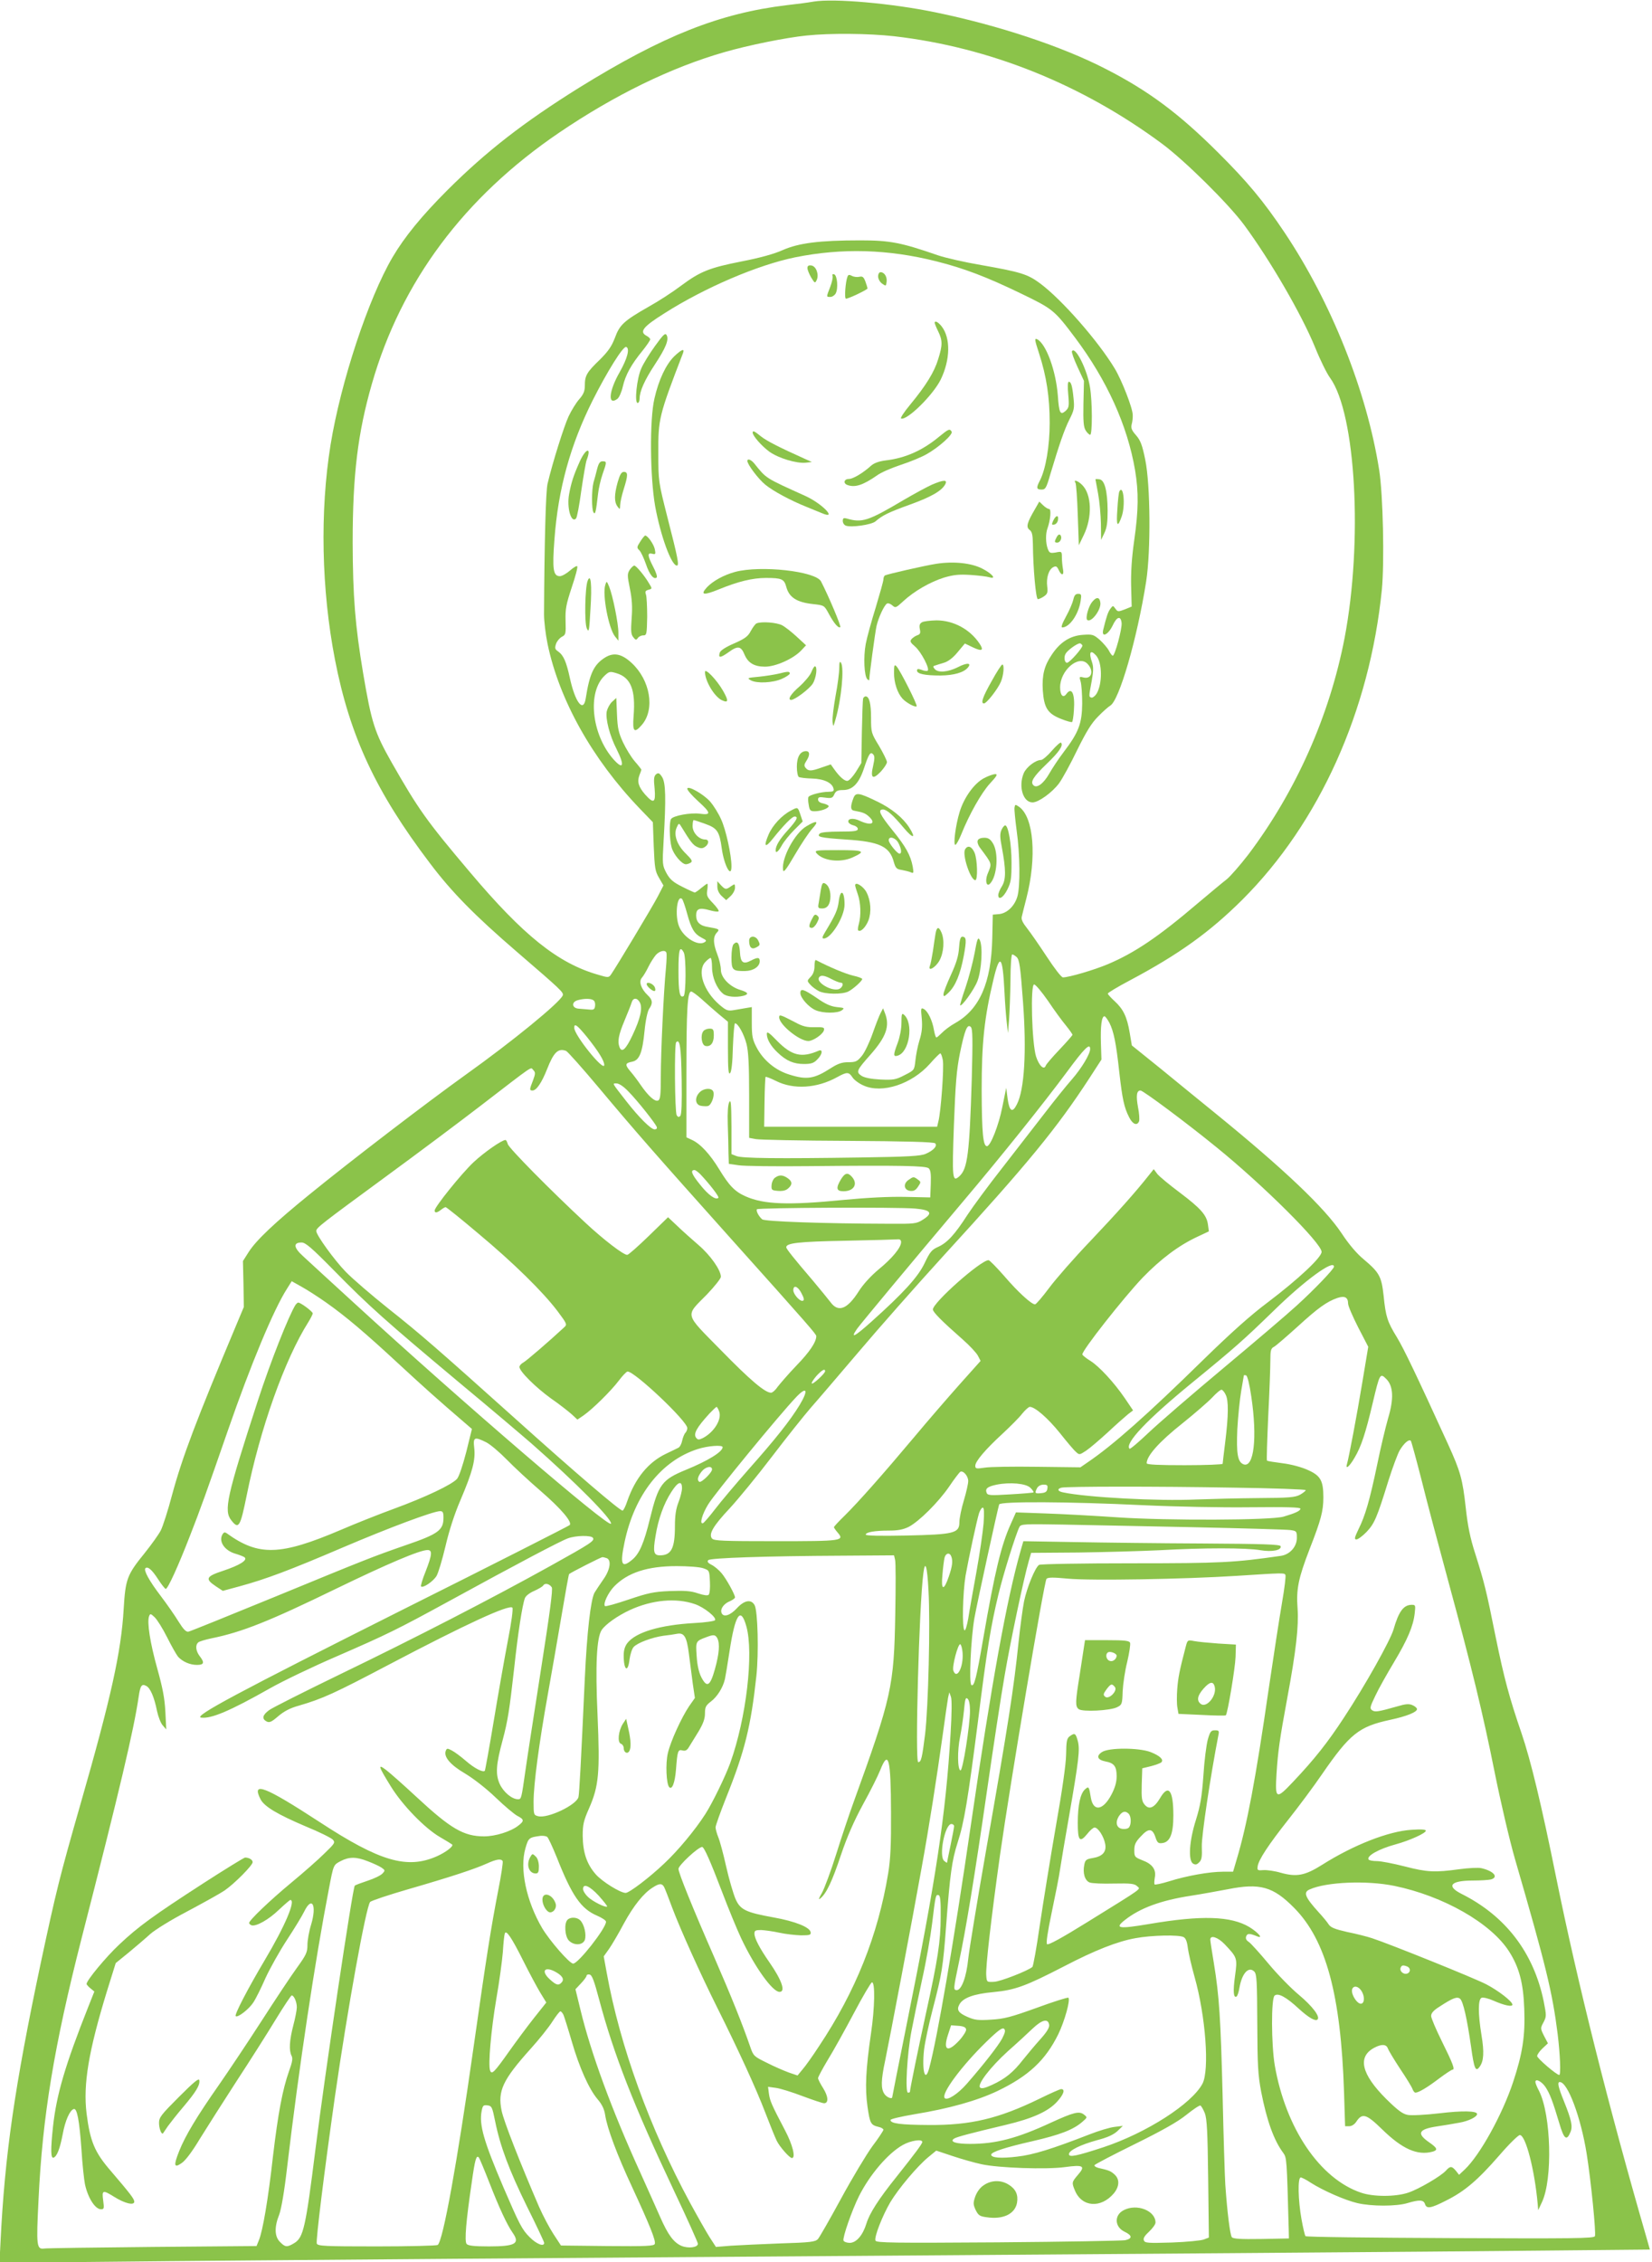 <?xml version="1.0" standalone="no"?>
<!DOCTYPE svg PUBLIC "-//W3C//DTD SVG 20010904//EN"
 "http://www.w3.org/TR/2001/REC-SVG-20010904/DTD/svg10.dtd">
<svg version="1.0" xmlns="http://www.w3.org/2000/svg"
 width="935pt" height="1280pt" viewBox="0 0 935 1280"
 preserveAspectRatio="xMidYMid meet">
<g transform="translate(0,1280) scale(0.1,-0.1)"
fill="#8bc34a" stroke="none">
<path d="M4605 12791 c-27 -5 -95 -14 -150 -20 -383 -46 -702 -173 -1177 -467
-314 -196 -524 -359 -744 -578 -149 -149 -244 -266 -312 -381 -137 -233 -293
-705 -351 -1061 -61 -378 -52 -821 25 -1217 84 -432 232 -749 538 -1152 123
-163 253 -295 491 -500 252 -217 266 -230 260 -247 -16 -40 -282 -258 -551
-450 -219 -157 -649 -486 -881 -675 -196 -159 -302 -259 -345 -326 l-33 -52 3
-130 2 -130 -44 -105 c-225 -536 -303 -741 -361 -954 -24 -92 -54 -184 -65
-205 -11 -22 -52 -79 -91 -128 -100 -123 -109 -147 -119 -316 -14 -243 -72
-504 -244 -1103 -119 -415 -138 -493 -225 -899 -148 -700 -204 -1086 -228
-1579 l-6 -119 614 6 c338 4 1228 11 1979 17 4055 29 5547 40 6116 46 l632 6
-19 67 c-216 746 -390 1440 -513 2046 -81 400 -142 655 -195 810 -68 198 -98
309 -146 544 -53 264 -64 307 -115 469 -29 89 -43 159 -54 260 -18 163 -30
206 -100 360 -180 394 -251 542 -290 606 -54 88 -63 116 -75 235 -12 109 -24
131 -113 206 -38 31 -84 85 -124 146 -97 146 -327 364 -714 679 -80 65 -219
178 -309 252 l-165 133 -12 71 c-15 90 -36 134 -85 179 -21 19 -39 39 -39 43
0 5 55 38 123 74 277 147 453 273 638 457 436 435 721 1068 790 1754 15 155 7
537 -15 677 -70 446 -271 949 -536 1345 -120 179 -210 287 -379 455 -219 218
-391 346 -629 468 -249 129 -612 249 -967 322 -247 51 -574 80 -690 61z m455
-196 c541 -62 1065 -273 1518 -609 129 -96 374 -338 463 -458 147 -199 325
-505 402 -693 29 -72 67 -149 85 -173 146 -202 186 -927 82 -1472 -85 -440
-275 -867 -544 -1224 -47 -61 -102 -124 -123 -141 -21 -16 -94 -77 -163 -135
-224 -191 -358 -281 -509 -345 -78 -33 -221 -75 -255 -75 -9 0 -48 51 -92 118
-42 64 -92 136 -111 160 -24 30 -34 50 -30 65 3 12 14 59 26 104 60 233 42
459 -41 518 -22 15 -23 14 -26 -4 -2 -10 4 -69 12 -130 19 -133 21 -318 4
-374 -16 -54 -59 -95 -104 -99 l-35 -3 -3 -135 c-6 -250 -71 -400 -209 -478
-29 -16 -63 -42 -76 -56 -14 -14 -28 -26 -31 -26 -4 0 -10 19 -14 42 -9 54
-34 106 -57 119 -17 9 -18 5 -12 -54 4 -46 1 -79 -13 -123 -10 -32 -20 -84
-23 -114 -6 -55 -6 -55 -61 -83 -50 -26 -63 -28 -136 -25 -55 3 -90 10 -108
21 -32 22 -29 30 50 119 90 102 111 162 83 235 l-11 28 -13 -25 c-8 -14 -28
-66 -46 -117 -18 -51 -45 -108 -61 -127 -26 -32 -35 -36 -77 -36 -36 0 -59 -8
-101 -35 -92 -59 -134 -66 -232 -35 -79 24 -148 81 -186 154 -23 44 -27 63
-27 139 l0 89 -30 -5 c-16 -3 -48 -8 -70 -12 -36 -6 -44 -3 -83 30 -90 78
-128 191 -80 242 12 13 25 23 30 23 4 0 8 -24 8 -53 0 -56 26 -119 62 -149 20
-18 73 -23 116 -12 32 9 27 19 -18 33 -60 18 -110 70 -110 114 0 20 -9 59 -20
87 -24 62 -25 98 -4 122 19 20 16 22 -48 33 -47 7 -68 28 -68 66 0 38 19 45
76 29 24 -7 48 -10 51 -6 4 3 -11 24 -32 46 -33 34 -37 43 -32 74 3 20 3 36 0
36 -3 0 -18 -11 -35 -25 -16 -14 -33 -25 -36 -25 -4 1 -36 15 -71 33 -52 26
-69 41 -89 77 -23 44 -24 48 -16 185 14 240 12 327 -9 359 -15 23 -21 25 -34
15 -12 -11 -14 -26 -8 -81 7 -81 -5 -88 -54 -33 -37 43 -46 72 -32 109 6 15
11 29 11 31 0 2 -16 23 -37 47 -20 23 -50 72 -67 108 -25 54 -31 80 -34 158
l-4 93 -24 -22 c-13 -12 -26 -37 -30 -54 -8 -42 17 -139 56 -214 47 -94 38
-120 -19 -56 -124 142 -148 382 -47 474 24 22 29 23 65 12 81 -24 109 -94 97
-242 -7 -90 3 -101 48 -49 74 88 46 252 -59 349 -56 52 -101 61 -150 31 -64
-40 -88 -91 -110 -232 -13 -83 -60 -22 -90 117 -20 92 -36 128 -66 149 -18 12
-20 19 -12 43 5 15 20 33 33 40 22 11 23 17 21 90 -2 67 3 93 35 190 21 62 35
115 31 119 -3 4 -22 -7 -42 -25 -20 -17 -45 -31 -56 -31 -38 0 -44 38 -31 208
21 286 90 534 216 786 82 163 173 309 190 303 22 -8 7 -65 -37 -143 -61 -106
-69 -192 -13 -151 10 7 24 39 31 70 15 66 48 125 111 202 24 30 44 59 44 65 0
5 -9 14 -21 20 -42 23 -20 51 101 127 231 147 530 274 740 317 268 54 528 46
801 -23 155 -39 284 -88 478 -182 180 -87 188 -93 306 -250 180 -240 296 -496
339 -748 21 -126 20 -227 -5 -401 -14 -99 -19 -181 -17 -259 l3 -113 -39 -16
c-37 -14 -40 -14 -53 4 -14 19 -14 19 -29 -1 -13 -18 -21 -41 -40 -118 -11
-47 27 -30 53 23 24 52 46 58 51 16 4 -32 -38 -186 -50 -186 -4 0 -14 13 -22
29 -8 15 -32 43 -52 61 -35 30 -41 32 -96 28 -71 -5 -128 -41 -175 -112 -43
-63 -56 -116 -51 -202 7 -99 27 -131 102 -161 32 -13 61 -21 64 -18 3 3 8 32
10 65 7 95 -12 136 -43 93 -18 -25 -35 -7 -35 38 0 95 103 185 154 134 39 -39
25 -90 -22 -78 -24 6 -24 4 -16 -23 5 -16 9 -72 9 -124 -1 -113 -20 -164 -104
-274 -29 -38 -66 -94 -83 -124 -32 -56 -70 -84 -89 -65 -19 19 -1 48 75 121
71 68 96 105 81 120 -3 4 -27 -17 -52 -46 -24 -28 -52 -52 -61 -52 -31 0 -83
-40 -98 -75 -31 -75 -4 -165 50 -165 34 0 111 56 150 108 19 26 65 110 102
187 52 105 81 153 119 191 27 28 58 55 68 61 51 27 153 379 204 703 27 174 24
547 -5 688 -17 84 -27 110 -52 139 -25 28 -30 41 -25 62 4 14 7 38 6 53 0 38
-62 197 -102 263 -94 156 -300 391 -423 482 -70 52 -110 64 -331 103 -94 16
-204 41 -245 55 -211 73 -273 85 -441 85 -232 0 -348 -15 -439 -55 -49 -22
-129 -44 -232 -64 -182 -36 -234 -56 -344 -138 -45 -34 -126 -87 -182 -118
-142 -81 -165 -103 -192 -177 -19 -49 -38 -76 -85 -123 -74 -71 -85 -90 -85
-146 0 -32 -7 -49 -31 -77 -18 -20 -45 -64 -61 -98 -26 -56 -91 -262 -119
-381 -10 -40 -18 -333 -20 -739 0 -39 9 -114 20 -167 66 -317 252 -650 520
-930 l76 -79 5 -137 c5 -121 8 -141 30 -178 l25 -43 -32 -62 c-30 -58 -235
-399 -265 -442 -13 -18 -16 -18 -73 -1 -227 65 -423 222 -725 580 -248 293
-292 356 -444 622 -96 170 -113 222 -161 505 -45 269 -58 432 -59 738 0 384
29 621 109 899 166 578 522 1055 1059 1420 314 213 633 369 936 456 135 39
347 82 465 94 133 14 352 12 495 -4z m1066 -3446 c6 -10 -72 -99 -87 -99 -14
0 -19 32 -8 51 10 19 65 59 81 59 4 0 10 -5 14 -11z m77 -57 c37 -40 37 -165
2 -219 -9 -13 -22 -22 -28 -20 -15 5 -15 4 2 95 10 54 10 80 2 104 -20 57 -10
75 22 40z m-2314 -1461 c24 -88 41 -115 83 -137 28 -14 29 -17 14 -26 -38 -21
-117 28 -142 89 -26 61 -12 185 17 156 4 -5 17 -41 28 -82z m-19 -220 c14 -27
13 -238 -1 -247 -22 -13 -29 22 -29 144 0 119 7 145 30 103z m-98 -2 c2 -6 1
-46 -3 -88 -13 -132 -29 -477 -29 -612 0 -108 -3 -131 -16 -136 -18 -7 -55 26
-97 87 -17 25 -43 60 -59 78 -32 38 -31 47 10 55 41 8 58 51 70 174 6 62 17
111 26 125 22 31 20 51 -8 77 -38 36 -52 78 -33 99 8 9 25 37 37 62 12 25 32
55 43 68 22 23 53 29 59 11z m1982 -24 c16 -16 21 -52 36 -254 21 -281 8 -498
-35 -580 -25 -50 -42 -39 -52 32 l-8 62 -22 -108 c-20 -103 -67 -222 -87 -222
-22 0 -29 75 -30 315 0 272 15 412 67 629 36 151 52 134 62 -69 3 -63 9 -142
13 -175 l7 -60 6 75 c3 41 7 141 8 223 0 83 5 147 10 147 5 0 16 -7 25 -15z
m177 -247 c34 -51 80 -114 101 -139 21 -26 38 -50 38 -54 0 -3 -33 -41 -73
-83 -41 -43 -76 -84 -78 -91 -10 -28 -38 -1 -55 51 -24 76 -33 408 -11 408 8
0 43 -42 78 -92z m-1961 10 c26 -24 70 -62 98 -86 l52 -43 0 -152 c0 -119 3
-148 12 -139 8 8 14 59 16 147 3 74 8 135 12 135 17 0 50 -59 65 -116 11 -44
15 -115 15 -295 l0 -237 38 -7 c20 -4 255 -9 520 -10 324 -2 487 -6 495 -14
14 -14 -9 -40 -53 -59 -28 -13 -100 -17 -370 -21 -467 -7 -670 -5 -702 8 l-28
11 0 157 c-1 126 -3 154 -12 138 -8 -13 -11 -58 -9 -125 2 -58 4 -132 4 -165
l2 -60 55 -8 c30 -5 210 -7 400 -5 525 5 658 2 676 -12 11 -10 14 -31 12 -89
l-3 -76 -140 3 c-91 2 -213 -4 -350 -17 -312 -31 -451 -26 -555 20 -61 27 -93
60 -150 154 -52 85 -106 144 -155 166 l-30 14 0 365 c0 362 6 460 27 460 6 0
32 -19 58 -42z m-612 -7 c8 -4 12 -19 10 -32 -2 -20 -8 -24 -33 -21 -16 1 -43
4 -60 5 -39 3 -42 38 -5 48 36 10 73 10 88 0z m263 -12 c17 -32 4 -91 -41
-186 -38 -81 -61 -102 -74 -67 -12 32 -5 69 28 148 19 45 37 91 41 104 8 28
31 28 46 1z m2658 -116 c25 -50 38 -115 56 -280 17 -150 27 -199 56 -255 20
-40 45 -49 56 -22 3 9 1 45 -6 79 -12 66 -8 95 14 95 15 0 262 -184 430 -321
263 -213 595 -543 595 -592 0 -31 -130 -153 -300 -282 -102 -76 -212 -175
-370 -329 -318 -312 -514 -485 -653 -579 l-42 -29 -245 3 c-135 2 -269 0 -297
-5 -48 -7 -53 -6 -53 11 0 25 58 93 155 182 44 41 94 91 110 112 17 21 36 38
43 39 29 1 103 -64 170 -147 38 -48 79 -97 91 -107 20 -19 21 -18 58 6 21 14
76 61 123 104 47 44 98 89 114 102 l29 22 -46 68 c-62 91 -146 181 -195 212
-23 14 -43 30 -46 36 -7 17 235 324 342 436 102 105 203 181 308 230 l66 31
-5 37 c-7 55 -40 92 -159 182 -59 44 -117 92 -128 106 l-20 27 -28 -35 c-74
-94 -182 -215 -331 -372 -91 -95 -196 -215 -233 -265 -38 -51 -74 -93 -80 -93
-20 0 -96 69 -174 160 -43 49 -83 90 -89 90 -44 0 -315 -240 -315 -279 0 -15
52 -67 168 -169 40 -35 79 -77 87 -93 l15 -29 -118 -132 c-65 -73 -181 -207
-257 -298 -177 -211 -317 -369 -394 -445 -34 -33 -61 -62 -61 -66 0 -3 9 -16
20 -29 42 -48 28 -50 -350 -50 -297 0 -349 2 -360 15 -21 25 7 72 101 172 47
51 154 181 237 290 83 109 183 234 221 278 39 44 160 186 270 315 109 129 326
375 482 546 477 521 640 720 825 1004 l68 105 -3 92 c-3 97 4 153 20 153 5 0
17 -17 28 -37z m-2957 -80 c67 -84 98 -135 98 -159 -1 -40 -170 169 -170 211
0 28 17 15 72 -52z m2178 -238 c-13 -424 -24 -508 -70 -550 -40 -36 -42 -15
-31 291 9 237 15 310 34 405 28 135 42 168 62 148 10 -11 11 -69 5 -294z
m-1642 -2 c2 -133 0 -199 -8 -207 -8 -8 -13 -7 -20 4 -11 17 -14 403 -3 413
21 22 28 -28 31 -210z m2312 172 c0 -29 -49 -110 -104 -173 -31 -35 -100 -121
-153 -190 -54 -70 -161 -208 -239 -308 -78 -99 -167 -220 -198 -267 -72 -112
-115 -159 -167 -182 -36 -16 -46 -29 -76 -92 -37 -78 -120 -169 -301 -331 -96
-86 -122 -99 -81 -40 25 34 301 366 598 718 219 259 456 555 591 737 98 133
130 164 130 128z m-2966 -11 c9 -4 92 -97 185 -208 206 -246 320 -376 745
-851 450 -502 486 -544 486 -555 0 -33 -38 -90 -113 -167 -46 -48 -93 -103
-106 -120 -12 -18 -29 -33 -37 -33 -34 0 -118 71 -286 243 -207 211 -201 187
-77 313 43 45 79 90 79 100 0 38 -60 123 -127 180 -37 32 -91 80 -120 108
l-52 49 -109 -106 c-61 -59 -115 -107 -122 -107 -22 0 -134 86 -236 181 -198
184 -435 424 -440 446 -4 13 -9 23 -13 23 -21 0 -121 -70 -181 -126 -69 -65
-220 -253 -220 -273 0 -15 13 -14 36 4 10 8 22 15 26 15 5 0 88 -67 185 -149
200 -167 366 -330 449 -440 53 -71 55 -75 37 -91 -85 -79 -214 -190 -231 -199
-12 -6 -22 -18 -22 -25 0 -25 91 -115 178 -178 48 -33 101 -75 119 -91 l31
-29 34 23 c53 37 157 140 200 197 21 28 44 52 50 52 41 0 338 -281 338 -320 0
-9 -5 -21 -11 -27 -6 -6 -14 -26 -18 -44 -3 -17 -13 -36 -21 -40 -8 -4 -40
-20 -70 -34 -101 -48 -175 -139 -220 -269 -9 -28 -21 -51 -26 -53 -12 -4 -266
213 -614 526 -435 390 -530 473 -713 618 -94 75 -202 168 -240 207 -65 67
-167 208 -167 231 0 18 26 38 390 305 190 139 430 319 534 399 319 245 287
224 304 207 13 -13 13 -20 -1 -58 -21 -53 -21 -58 -3 -58 22 0 52 44 82 120
38 97 63 121 108 104z m2132 -51 c8 -40 -11 -297 -25 -348 l-7 -30 -490 0
-489 0 2 138 c1 77 4 141 6 144 3 2 29 -8 59 -23 99 -50 232 -42 347 22 55 30
65 30 86 -2 9 -14 37 -35 63 -46 105 -47 272 8 374 122 29 33 56 60 60 60 4 0
10 -17 14 -37z m-1777 -181 c50 -51 149 -176 158 -198 3 -9 -2 -14 -12 -14
-21 0 -89 68 -160 159 -84 108 -81 101 -55 101 14 0 41 -18 69 -48z m404 -465
c55 -58 109 -129 103 -134 -15 -15 -58 16 -105 76 -47 58 -55 81 -30 81 5 0
20 -11 32 -23z m1217 -195 c90 -8 102 -26 43 -63 -36 -23 -47 -24 -193 -23
-374 1 -702 13 -716 25 -19 16 -36 47 -30 57 5 9 799 13 896 4z m-80 -190 c0
-31 -52 -93 -128 -155 -44 -37 -86 -83 -111 -122 -65 -103 -117 -123 -161 -62
-13 17 -58 72 -99 121 -107 125 -151 180 -151 189 0 24 70 32 335 37 154 3
288 7 298 8 11 1 17 -5 17 -16z m-3210 -160 c195 -199 295 -288 705 -631 182
-151 368 -309 415 -350 250 -220 456 -428 448 -452 -9 -28 -844 689 -1462
1256 -126 115 -252 231 -279 256 -56 50 -59 79 -10 79 22 0 57 -30 183 -158z
m5660 21 c0 -13 -111 -129 -210 -219 -52 -48 -239 -207 -415 -354 -176 -147
-366 -311 -423 -365 -57 -54 -105 -95 -109 -92 -29 30 99 165 352 372 247 202
293 243 466 411 175 171 340 291 339 247z m-5705 -202 c111 -78 222 -172 415
-351 142 -131 206 -189 382 -340 l29 -25 -32 -130 c-20 -77 -41 -139 -52 -152
-29 -33 -179 -104 -356 -169 -85 -31 -221 -85 -302 -120 -343 -146 -465 -150
-646 -19 -10 7 -16 6 -23 -5 -25 -40 10 -93 73 -111 23 -7 47 -16 52 -21 17
-16 -31 -45 -121 -75 -98 -32 -105 -46 -44 -87 l41 -27 96 26 c147 40 283 91
582 219 265 113 514 206 552 206 15 0 19 -7 19 -36 0 -72 -28 -93 -215 -157
-184 -64 -215 -76 -740 -292 -259 -106 -478 -195 -489 -197 -13 -2 -28 13 -56
58 -20 33 -66 99 -101 145 -64 84 -97 144 -86 156 13 12 37 -8 71 -61 20 -31
40 -56 44 -56 12 0 71 130 137 300 58 148 94 248 216 600 128 369 257 679 333
798 l27 43 57 -32 c31 -17 93 -57 137 -88z m2688 58 c19 -35 22 -49 7 -49 -17
0 -50 39 -50 60 0 30 23 24 43 -11z m3097 -65 c0 -13 26 -73 57 -134 l57 -110
-33 -198 c-32 -194 -77 -430 -87 -464 -11 -36 13 -17 43 35 37 62 62 138 103
312 39 164 41 168 76 133 40 -40 44 -111 10 -224 -14 -49 -42 -165 -61 -259
-43 -205 -68 -291 -106 -367 -23 -48 -25 -58 -12 -58 9 0 35 19 58 43 44 47
58 78 124 292 23 72 51 148 63 169 24 40 52 65 63 54 3 -3 30 -102 60 -219 29
-118 97 -373 150 -568 136 -500 197 -752 265 -1091 33 -164 84 -383 115 -490
175 -603 211 -751 241 -988 14 -115 19 -232 9 -232 -15 0 -125 94 -125 107 0
8 14 28 30 43 l31 29 -22 42 c-21 42 -21 44 -3 77 17 33 17 37 1 119 -57 275
-215 482 -464 607 -90 45 -63 76 64 76 43 0 88 3 101 6 46 13 16 48 -54 64
-17 4 -73 1 -125 -6 -138 -19 -182 -17 -309 16 -63 16 -134 30 -157 30 -23 0
-44 4 -47 9 -13 20 58 60 154 86 80 22 170 63 170 77 0 7 -27 9 -82 5 -129 -8
-328 -86 -505 -198 -97 -61 -144 -70 -234 -45 -33 10 -77 16 -97 15 -34 -3
-37 -1 -34 20 4 37 61 123 174 266 57 72 143 187 190 256 158 229 209 270 385
308 94 20 153 44 153 61 0 6 -11 16 -25 22 -20 9 -38 8 -88 -7 -109 -31 -125
-33 -142 -21 -13 10 -11 19 19 81 18 39 66 124 105 189 78 130 110 206 118
278 5 46 5 48 -18 48 -46 -1 -73 -39 -102 -140 -19 -63 -159 -314 -281 -499
-91 -139 -165 -233 -286 -361 -98 -104 -104 -101 -95 45 8 125 17 191 61 429
50 268 65 405 58 506 -8 108 4 169 68 335 65 166 78 216 78 293 0 95 -16 123
-88 155 -35 16 -94 32 -143 38 -46 6 -86 12 -88 15 -3 2 1 116 7 252 7 136 12
277 12 314 0 58 3 69 21 78 11 6 70 57 132 113 117 107 166 142 226 163 42 14
61 4 61 -32z m-2960 -382 c0 -13 -69 -76 -75 -70 -4 3 8 22 25 42 31 34 50 45
50 28z m2412 -143 c35 -234 15 -406 -44 -384 -33 13 -41 60 -35 198 4 73 14
170 22 217 8 47 15 87 15 88 0 2 6 2 13 0 7 -3 19 -49 29 -119z m-2556 -48
c-53 -87 -135 -191 -286 -361 -74 -84 -161 -187 -193 -229 -32 -42 -63 -77
-68 -79 -21 -8 -6 49 29 106 36 60 402 506 498 607 61 64 71 41 20 -44z m2411
58 c17 -32 16 -118 -2 -264 -8 -65 -15 -123 -15 -127 0 -4 -97 -8 -215 -8
-146 0 -215 3 -215 11 0 42 71 122 205 228 66 53 140 117 165 143 25 27 49 47
55 45 5 -2 16 -14 22 -28z m-2867 -94 c17 -44 -27 -117 -91 -151 -23 -11 -29
-11 -38 0 -19 22 1 58 75 139 19 20 37 37 40 37 2 0 9 -11 14 -25z m-1317
-176 c23 -12 75 -56 116 -98 41 -42 126 -121 190 -176 119 -103 182 -178 165
-194 -5 -5 -430 -221 -944 -478 -934 -469 -1187 -604 -1142 -611 56 -8 163 37
389 165 72 41 243 123 380 182 285 124 340 151 633 311 387 212 634 342 674
356 46 17 132 18 142 3 10 -17 -9 -30 -241 -159 -333 -185 -770 -410 -1186
-611 -206 -100 -389 -192 -406 -205 -38 -28 -42 -49 -14 -64 16 -8 28 -3 66
30 33 28 67 46 118 60 134 39 201 70 507 231 437 230 681 342 700 323 5 -5 -5
-83 -26 -189 -19 -99 -55 -304 -80 -455 -25 -151 -48 -277 -50 -279 -10 -11
-59 14 -106 55 -29 25 -65 52 -81 60 -25 13 -28 13 -34 -2 -13 -34 26 -80 110
-129 48 -29 119 -84 173 -136 50 -48 105 -94 122 -103 39 -20 40 -29 6 -55
-43 -34 -130 -61 -194 -61 -116 0 -189 43 -385 225 -71 66 -148 134 -169 150
-50 38 -46 24 27 -94 65 -105 191 -235 277 -285 36 -21 67 -40 69 -42 10 -9
-35 -44 -87 -67 -168 -74 -322 -29 -663 194 -313 204 -387 232 -334 128 22
-41 96 -85 256 -153 76 -31 144 -65 153 -75 14 -16 11 -21 -47 -77 -34 -34
-118 -108 -187 -165 -122 -101 -240 -214 -240 -229 0 -4 6 -10 13 -13 25 -9
97 31 156 88 32 30 61 55 64 55 33 0 -30 -148 -145 -341 -95 -160 -172 -308
-164 -316 10 -11 74 38 99 76 15 22 46 85 70 140 25 54 79 151 121 215 42 64
86 136 98 161 44 90 72 36 39 -74 -12 -38 -21 -90 -21 -116 0 -41 -7 -56 -59
-128 -33 -45 -123 -181 -201 -302 -78 -121 -187 -284 -242 -363 -124 -177
-190 -287 -224 -373 -33 -83 -29 -98 15 -67 21 14 60 66 103 138 39 63 132
209 207 325 76 116 175 272 221 348 46 75 87 137 91 137 13 0 29 -37 29 -67 0
-15 -9 -62 -20 -103 -22 -84 -25 -142 -10 -171 8 -15 5 -35 -14 -87 -37 -105
-62 -238 -91 -482 -27 -242 -58 -424 -80 -476 l-13 -32 -589 -5 c-323 -3 -599
-7 -612 -9 -44 -6 -46 13 -33 274 22 472 88 871 243 1478 217 845 297 1185
324 1371 9 62 17 74 43 60 23 -12 45 -63 61 -143 7 -32 21 -68 32 -80 l20 -23
-5 100 c-4 76 -15 134 -46 245 -40 143 -59 262 -46 296 6 15 9 15 31 -6 14
-13 46 -64 71 -114 25 -50 53 -99 62 -110 26 -28 67 -46 107 -46 40 0 44 13
15 50 -22 29 -26 63 -7 78 6 5 39 15 72 22 174 35 329 97 705 280 293 142 476
220 520 220 28 0 26 -26 -11 -121 -18 -44 -29 -82 -26 -85 11 -11 68 28 87 58
11 18 33 93 51 168 20 86 50 181 85 262 69 162 86 228 78 296 -7 61 1 65 69
31z m1337 -27 c0 -26 -83 -77 -205 -127 -139 -57 -158 -82 -206 -276 -34 -140
-60 -200 -101 -234 -60 -50 -70 -28 -43 100 56 267 208 460 413 526 59 19 142
25 142 11z m-60 -126 c0 -18 -61 -77 -72 -70 -14 9 -9 30 13 58 22 28 59 35
59 12z m1450 -66 c0 -14 -11 -64 -25 -110 -14 -46 -25 -101 -25 -122 0 -63
-29 -70 -302 -76 -149 -3 -228 -1 -228 5 0 14 50 23 132 23 51 0 80 6 111 21
59 31 167 138 229 228 28 42 57 79 62 83 16 11 46 -22 46 -52z m-1620 -40 c0
-16 -9 -52 -20 -80 -14 -36 -20 -74 -20 -134 0 -126 -20 -166 -85 -166 -35 0
-40 19 -25 108 15 96 47 185 90 251 37 58 60 66 60 21z m1972 2 c12 -12 20
-23 17 -26 -2 -2 -61 -7 -131 -11 -115 -7 -128 -6 -134 9 -9 24 5 35 57 46 76
15 166 7 191 -18z m96 -4 c-2 -18 -11 -24 -35 -26 -36 -4 -38 0 -23 29 6 11
21 19 36 19 21 0 25 -4 22 -22z m1055 5 c224 -3 407 -10 407 -14 0 -5 -15 -16
-32 -26 -28 -15 -62 -18 -238 -19 -113 -1 -270 -5 -350 -8 -216 -10 -619 12
-752 40 -32 6 -37 20 -10 27 28 7 534 8 975 0z m-519 -99 c195 -9 447 -14 614
-12 205 2 282 0 282 -8 0 -12 -27 -25 -95 -45 -70 -21 -661 -23 -940 -4 -132
9 -315 19 -407 22 l-168 6 -29 -65 c-54 -119 -90 -267 -156 -648 -39 -226 -51
-274 -67 -264 -15 10 -3 263 17 379 15 84 131 615 140 643 6 18 396 16 809 -4z
m-897 -102 c-4 -49 -22 -173 -41 -278 -19 -104 -40 -222 -46 -262 -7 -39 -16
-70 -21 -66 -15 9 -10 213 6 310 19 105 62 305 76 352 6 17 15 32 21 32 8 0 9
-28 5 -88z m1193 -23 c278 -6 522 -13 543 -16 36 -5 37 -7 37 -45 0 -49 -40
-94 -91 -101 -264 -38 -336 -42 -844 -42 -280 0 -516 -4 -524 -9 -22 -14 -68
-126 -85 -206 -8 -41 -22 -145 -31 -230 -27 -263 -59 -469 -185 -1185 -49
-280 -94 -554 -100 -608 -10 -102 -38 -177 -65 -177 -20 0 -19 8 10 146 41
192 90 489 160 974 36 250 81 547 101 660 33 194 109 553 137 649 l13 45 269
2 c149 2 356 8 460 13 245 14 492 14 569 0 66 -11 121 0 114 23 -4 10 -106 13
-439 15 -239 1 -565 5 -726 8 l-291 5 -15 -52 c-79 -276 -165 -751 -282 -1553
-97 -666 -190 -1207 -236 -1377 -23 -85 -42 -15 -29 105 5 42 27 145 49 229
52 199 58 235 76 473 22 294 33 370 65 470 37 113 58 241 115 685 50 402 73
542 116 719 28 117 99 343 119 382 9 16 27 17 247 13 131 -3 465 -9 743 -15z
m-1376 -165 c10 -26 6 -56 -14 -114 -28 -83 -45 -79 -36 10 3 40 9 84 12 97 7
26 29 31 38 7z m-318 -19 c4 -14 4 -153 1 -308 -7 -409 -20 -468 -237 -1067
-23 -63 -67 -194 -97 -290 -30 -96 -67 -195 -81 -220 -19 -33 -21 -41 -9 -31
34 27 68 99 117 247 35 103 73 190 124 284 41 74 85 162 98 195 47 118 60 67
61 -240 1 -183 -3 -265 -16 -344 -58 -352 -185 -669 -392 -979 -35 -54 -77
-113 -93 -131 l-28 -34 -50 17 c-27 10 -83 34 -124 55 -73 36 -76 38 -94 91
-44 127 -105 280 -203 505 -124 283 -203 479 -203 501 0 20 112 124 134 124
11 0 46 -79 112 -252 36 -95 85 -214 109 -265 76 -161 177 -303 217 -303 36 0
13 66 -57 167 -55 79 -85 136 -85 163 0 17 6 20 38 20 20 -1 66 -7 102 -15 36
-8 91 -14 123 -15 50 0 58 2 55 18 -5 28 -86 61 -208 83 -161 29 -191 44 -218
107 -12 29 -36 110 -52 181 -16 72 -36 146 -45 167 -8 20 -15 45 -15 55 0 10
27 85 59 166 107 266 141 406 172 691 14 131 8 367 -10 400 -19 35 -58 29
-101 -18 -38 -41 -76 -52 -86 -26 -9 22 12 52 46 66 16 7 30 17 30 22 0 16
-49 105 -76 137 -14 17 -40 39 -56 47 -22 11 -27 19 -19 27 12 12 324 23 758
25 l293 2 6 -25z m-1632 9 c28 -11 19 -67 -19 -120 -19 -27 -41 -61 -50 -75
-22 -40 -43 -226 -55 -484 -22 -482 -31 -651 -36 -673 -12 -45 -174 -122 -228
-108 -25 6 -26 9 -26 81 0 100 31 332 80 605 22 124 58 328 79 453 21 125 40
230 42 231 10 9 181 96 189 96 4 0 15 -3 24 -6z m546 -57 c35 -12 35 -13 38
-76 2 -35 -1 -68 -7 -74 -6 -6 -28 -3 -61 8 -41 14 -75 16 -159 13 -92 -4
-123 -11 -233 -48 -71 -24 -131 -41 -134 -37 -12 12 18 76 52 111 76 78 188
115 354 115 63 0 131 -5 150 -12z m1275 -124 c11 -190 -1 -661 -19 -814 -17
-135 -22 -159 -39 -159 -19 0 5 888 29 1068 10 80 22 42 29 -95z m2020 87 c4
-6 -5 -77 -19 -158 -14 -81 -48 -302 -76 -492 -73 -505 -122 -766 -181 -962
l-20 -68 -58 0 c-75 0 -205 -23 -303 -54 -42 -13 -80 -21 -83 -18 -3 3 -2 21
1 39 9 45 -14 77 -71 98 -43 17 -45 20 -45 57 0 31 7 47 38 79 43 47 65 45 82
-7 10 -30 16 -35 38 -32 44 5 63 52 63 156 0 145 -28 180 -76 97 -33 -55 -62
-66 -87 -35 -16 19 -18 38 -16 114 l3 91 49 12 c27 7 54 17 59 22 15 15 -8 37
-61 58 -66 25 -236 26 -275 0 -34 -22 -26 -44 19 -53 50 -9 64 -28 64 -84 0
-33 -9 -64 -28 -101 -48 -93 -104 -102 -118 -20 -10 63 -12 66 -33 47 -27 -24
-41 -91 -41 -190 0 -101 11 -114 53 -63 16 21 35 37 42 37 20 0 52 -50 60 -92
9 -46 -15 -72 -72 -81 -35 -6 -41 -11 -46 -37 -10 -48 3 -90 30 -101 13 -5 75
-8 138 -6 95 2 117 -1 131 -15 19 -19 46 0 -280 -202 -145 -90 -223 -133 -230
-126 -6 6 3 68 27 182 20 95 42 205 47 243 6 39 28 171 50 295 56 321 63 382
50 430 -12 44 -17 47 -46 26 -16 -12 -19 -28 -20 -103 -1 -57 -22 -203 -59
-412 -31 -178 -71 -428 -90 -554 -18 -126 -37 -232 -42 -236 -26 -22 -182 -83
-217 -84 -41 -2 -41 -2 -44 36 -4 47 27 317 78 682 58 408 250 1548 263 1562
9 9 38 9 122 1 129 -12 659 -3 955 16 263 17 268 17 275 6z m-4152 -71 c7 -11
-12 -151 -62 -470 -39 -250 -78 -501 -86 -559 -24 -168 -24 -170 -43 -170 -35
0 -83 41 -104 87 -24 55 -21 108 17 248 29 109 38 166 65 405 21 196 46 359
61 398 5 13 27 30 53 41 24 11 47 24 51 31 9 15 35 9 48 -11z m810 -95 c51
-17 124 -75 114 -91 -3 -5 -55 -13 -116 -16 -196 -11 -332 -52 -380 -113 -14
-18 -21 -41 -21 -70 0 -85 24 -101 33 -23 4 29 14 60 23 70 21 24 105 55 169
64 28 3 62 8 76 11 41 8 56 -16 68 -113 6 -48 16 -125 22 -169 l12 -81 -33
-47 c-43 -64 -105 -199 -120 -265 -14 -58 -9 -176 8 -193 16 -16 32 25 38 100
8 106 11 115 37 108 17 -4 26 1 38 22 9 15 33 54 53 86 26 44 36 71 36 102 0
36 5 45 35 68 35 27 67 78 78 126 3 14 15 84 26 157 32 210 63 256 95 142 43
-152 0 -521 -91 -774 -28 -77 -100 -225 -141 -289 -57 -89 -154 -206 -232
-279 -85 -81 -199 -167 -219 -167 -30 0 -133 64 -169 105 -51 58 -73 124 -74
218 0 64 5 86 37 158 54 124 61 198 47 524 -13 288 -5 438 23 482 22 33 90 81
161 114 125 57 260 70 367 33z m127 -193 c15 -30 11 -87 -14 -176 -27 -96 -45
-106 -77 -44 -14 28 -23 69 -26 119 -6 83 -5 85 52 106 44 17 53 16 65 -5z
m1388 -82 c6 -80 -32 -155 -52 -102 -9 22 26 154 39 150 5 -2 11 -23 13 -48z
m-68 -459 c-27 -457 -83 -827 -250 -1652 -44 -219 -80 -400 -80 -403 0 -14
-31 -2 -44 17 -21 30 -20 78 4 190 24 115 157 814 204 1078 45 246 88 523 121
760 14 102 28 199 31 215 l7 30 9 -25 c6 -16 5 -95 -2 -210z m110 131 c0 -82
-41 -342 -54 -338 -17 6 -18 113 -2 191 8 40 18 107 22 149 6 64 9 75 20 66 9
-7 14 -33 14 -68z m898 -583 c14 -14 16 -57 3 -76 -5 -8 -21 -12 -37 -10 -35
4 -44 37 -20 74 18 26 36 30 54 12z m-988 -70 c0 -7 -9 -56 -20 -108 -11 -52
-20 -97 -20 -99 0 -2 -7 3 -16 10 -32 27 4 209 41 209 8 0 15 -6 15 -12z
m-2249 -176 c86 -218 137 -292 229 -331 28 -12 50 -27 50 -34 0 -37 -157 -237
-186 -237 -20 0 -131 127 -175 200 -90 153 -129 336 -95 453 17 59 20 61 86
70 14 1 30 -1 37 -6 6 -4 30 -56 54 -115z m-1069 -23 c29 -11 64 -27 76 -35
22 -15 23 -17 7 -34 -10 -11 -47 -29 -84 -41 -36 -12 -69 -24 -73 -28 -12 -11
-170 -1071 -223 -1495 -55 -440 -68 -496 -119 -527 -41 -25 -52 -24 -81 6 -31
30 -33 84 -5 154 12 32 29 129 45 268 67 567 159 1175 236 1573 27 142 26 138
67 160 48 25 89 25 154 -1z m763 1 c3 -5 -8 -80 -25 -165 -41 -211 -68 -383
-140 -890 -92 -649 -173 -1098 -203 -1117 -7 -4 -162 -8 -345 -8 -296 0 -333
2 -339 16 -6 17 42 405 103 834 72 500 176 1073 199 1099 7 7 105 40 216 72
242 70 375 114 444 145 55 25 81 29 90 14z m5046 -140 c277 -57 547 -210 650
-371 57 -89 81 -179 86 -324 6 -152 -9 -252 -63 -415 -61 -184 -188 -414 -274
-495 l-32 -30 -18 23 c-23 27 -32 28 -56 1 -29 -32 -154 -105 -214 -125 -72
-24 -197 -24 -267 0 -233 79 -426 364 -488 720 -20 119 -21 379 -1 395 20 17
66 -8 138 -75 55 -50 93 -72 105 -60 16 16 -29 75 -104 138 -46 38 -124 118
-173 177 -49 59 -99 114 -111 123 -16 10 -20 20 -16 32 7 18 18 18 61 1 39
-17 9 20 -43 52 -104 62 -269 68 -568 17 -173 -29 -197 -25 -136 23 85 67 203
111 373 137 58 9 152 26 210 37 181 36 256 15 375 -106 180 -182 264 -491 282
-1042 l6 -193 23 0 c14 0 30 10 40 25 34 52 57 45 148 -44 113 -110 198 -148
284 -125 31 9 28 20 -18 52 -74 51 -62 75 43 91 40 6 96 15 126 21 53 9 101
33 101 49 0 18 -82 20 -215 4 -78 -9 -156 -13 -177 -9 -29 5 -57 26 -121 89
-143 142 -166 241 -67 292 40 21 67 19 75 -5 4 -11 35 -63 70 -116 35 -52 67
-104 70 -115 4 -10 11 -19 16 -19 18 0 67 29 134 80 36 27 71 50 76 50 15 0 3
33 -62 164 -32 65 -59 128 -59 140 0 16 14 32 48 53 75 49 99 58 116 44 17
-15 39 -110 62 -271 17 -125 26 -145 48 -114 24 31 27 84 11 179 -20 123 -20
204 1 212 9 3 39 -4 68 -17 61 -27 106 -36 106 -22 0 18 -79 79 -148 115 -67
35 -551 230 -647 261 -27 9 -90 25 -140 35 -70 16 -93 25 -105 43 -8 13 -33
43 -56 68 -79 87 -89 114 -51 130 93 42 322 52 478 20z m-4132 -7 c5 -10 26
-63 46 -118 46 -122 161 -377 254 -563 118 -236 222 -462 272 -594 27 -70 56
-142 65 -160 17 -35 73 -98 86 -98 23 0 4 76 -39 157 -76 145 -85 165 -91 207
l-5 39 44 -6 c24 -3 92 -24 152 -47 59 -22 113 -40 121 -40 27 0 24 39 -5 85
-16 25 -29 51 -29 57 0 6 25 53 55 103 31 50 97 169 148 265 50 95 97 174 102
174 19 2 16 -145 -5 -287 -30 -205 -35 -312 -20 -417 14 -95 18 -103 63 -114
15 -3 27 -11 27 -16 0 -5 -28 -48 -63 -94 -34 -47 -114 -180 -177 -296 -63
-116 -122 -219 -131 -229 -15 -15 -42 -19 -210 -24 -107 -4 -233 -10 -281 -13
l-86 -7 -35 54 c-19 30 -69 118 -112 197 -227 420 -396 885 -471 1300 l-17 93
30 42 c16 23 54 87 83 142 56 103 113 174 165 206 37 24 52 24 64 2z m-370
-49 c28 -32 50 -59 47 -61 -8 -8 -82 29 -108 54 -16 15 -28 35 -28 45 0 34 37
18 89 -38z m1935 -120 c0 -137 -16 -241 -84 -549 -41 -188 -90 -425 -90 -441
0 -2 -5 -4 -11 -4 -17 0 -5 222 20 350 11 58 38 188 60 290 23 102 48 246 57
320 19 158 20 163 37 157 9 -3 12 -36 11 -123z m-2362 -249 c33 -66 76 -146
95 -178 l35 -57 -70 -88 c-38 -48 -101 -133 -140 -188 -85 -120 -99 -134 -108
-109 -12 31 5 228 35 405 17 96 33 216 37 265 3 50 8 97 11 105 7 24 38 -21
105 -155z m3737 135 c12 -6 20 -26 24 -62 4 -29 21 -103 38 -163 63 -223 85
-527 45 -604 -60 -114 -317 -279 -561 -360 -150 -49 -195 -59 -195 -39 0 21
65 53 159 79 59 15 93 31 115 51 l31 30 -48 -6 c-26 -3 -89 -22 -140 -42 -211
-82 -319 -116 -410 -126 -91 -11 -147 -7 -147 11 0 15 78 41 232 76 157 36
232 65 283 109 30 26 30 26 10 42 -27 21 -58 13 -185 -45 -194 -90 -313 -121
-460 -121 -80 0 -117 12 -90 30 16 10 96 31 294 78 151 36 240 76 290 132 37
41 46 70 22 70 -7 0 -63 -25 -124 -55 -230 -112 -388 -150 -627 -148 -157 1
-214 8 -215 28 -1 6 61 20 137 33 195 32 352 76 468 131 177 85 272 174 345
322 36 75 69 193 57 206 -4 3 -84 -22 -179 -57 -147 -53 -186 -63 -259 -67
-72 -5 -93 -2 -132 15 -53 23 -64 40 -47 71 20 37 81 60 194 70 123 12 182 34
401 147 171 89 300 140 402 158 91 17 247 20 272 6z m233 -41 c71 -75 72 -78
58 -179 -12 -87 -9 -127 9 -116 5 4 12 25 16 49 14 82 52 124 84 92 14 -14 16
-55 17 -293 1 -239 4 -292 22 -387 32 -164 72 -275 125 -346 20 -28 20 -33 31
-434 l1 -50 -156 -3 c-118 -2 -159 1 -167 10 -10 13 -26 139 -37 298 -3 47
-10 269 -15 495 -11 439 -19 572 -50 759 -11 65 -20 125 -20 132 0 28 44 13
82 -27z m1032 -125 c20 -8 21 -33 1 -40 -20 -8 -45 13 -38 32 6 15 13 17 37 8z
m-4825 -28 c42 -22 56 -43 41 -61 -18 -21 -31 -18 -68 16 -50 45 -32 75 27 45z
m252 -159 c83 -311 195 -598 425 -1085 74 -156 134 -290 134 -297 0 -21 -54
-28 -93 -12 -44 19 -76 62 -120 162 -19 44 -71 159 -114 255 -160 351 -279
675 -338 920 l-28 115 32 34 c17 18 31 37 31 43 0 5 8 8 17 6 14 -2 26 -36 54
-141z m4313 51 c18 -26 21 -64 5 -73 -23 -15 -70 59 -54 85 10 17 33 11 49
-12z m-4514 -140 c5 -13 26 -79 46 -148 43 -148 97 -269 146 -327 25 -29 38
-56 43 -89 11 -74 67 -225 153 -409 99 -214 135 -303 128 -321 -5 -12 -49 -14
-268 -12 l-263 3 -42 64 c-23 35 -60 105 -82 155 -107 248 -201 487 -212 544
-23 112 6 174 166 352 47 52 102 121 122 153 20 31 40 57 45 57 4 0 13 -10 18
-22z m2748 -55 c2 -15 -13 -40 -50 -81 -29 -32 -73 -85 -98 -116 -55 -71 -101
-108 -175 -142 -41 -19 -60 -23 -68 -15 -17 17 56 113 157 205 50 44 113 102
141 129 54 51 88 58 93 20z m-470 -25 c2 -9 -16 -38 -39 -63 -66 -71 -93 -56
-63 34 l17 52 41 -3 c29 -2 42 -8 44 -20z m204 -52 c-23 -42 -103 -145 -201
-257 -50 -57 -109 -95 -124 -80 -23 23 97 184 237 320 67 65 90 81 99 72 9 -9
6 -21 -11 -55z m3075 -274 c25 -38 41 -80 78 -204 27 -92 42 -104 64 -50 13
32 5 68 -38 175 -32 79 -38 107 -23 107 45 0 119 -199 152 -404 25 -156 54
-450 47 -468 -4 -13 -122 -14 -818 -11 -447 2 -816 6 -820 11 -4 4 -14 47 -23
97 -19 107 -22 235 -4 235 6 0 32 -13 57 -30 71 -45 192 -98 263 -115 81 -19
221 -19 284 0 67 20 91 19 99 -5 9 -29 33 -25 121 20 104 52 178 115 299 254
55 64 108 116 117 116 33 0 84 -198 101 -390 l3 -35 21 45 c62 130 52 494 -16
629 -12 22 -21 45 -21 51 0 22 35 4 57 -28z m-5945 -192 c29 -144 79 -277 180
-483 54 -108 98 -202 98 -207 0 -24 -44 -7 -83 33 -43 43 -58 73 -148 282
-111 260 -138 353 -123 431 6 31 10 35 33 32 24 -3 27 -9 43 -88z m4017 44
c12 -31 16 -105 19 -371 l4 -333 -29 -11 c-15 -6 -97 -14 -180 -17 -137 -4
-153 -3 -159 12 -5 12 5 27 30 50 20 19 36 41 36 51 0 67 -105 109 -180 70
-55 -28 -52 -95 5 -122 44 -21 45 -39 3 -48 -18 -3 -342 -9 -720 -12 -594 -4
-689 -3 -693 10 -8 20 39 140 84 217 47 78 152 203 215 255 l45 37 93 -31 c51
-17 125 -38 163 -46 95 -21 368 -31 474 -16 103 14 116 6 72 -44 -35 -41 -36
-44 -17 -89 39 -94 147 -102 220 -16 32 39 34 80 4 107 -22 20 -33 24 -91 37
-15 4 -25 11 -22 16 3 5 106 59 228 119 156 77 243 126 291 165 39 31 74 55
80 53 5 -2 16 -21 25 -43z m-1599 -163 c0 -10 -36 -59 -145 -196 -103 -128
-154 -209 -171 -265 -20 -66 -57 -110 -95 -110 -16 0 -32 6 -35 13 -6 17 48
172 88 252 61 121 164 242 248 289 44 25 110 35 110 17z m-2450 -231 c55 -141
99 -236 131 -282 44 -62 17 -78 -134 -78 -84 0 -118 4 -126 14 -13 15 -3 132
29 348 18 129 26 157 40 141 4 -4 31 -69 60 -143z"/>
<path d="M4570 11283 c0 -10 10 -34 21 -53 21 -34 22 -34 32 -13 13 31 -4 77
-31 81 -16 2 -22 -2 -22 -15z"/>
<path d="M4970 11236 c0 -14 10 -32 23 -41 21 -15 22 -14 25 10 4 29 -13 55
-34 55 -8 0 -14 -10 -14 -24z"/>
<path d="M4712 11239 c3 -8 -3 -36 -13 -62 -23 -59 -23 -57 1 -57 10 0 24 9
30 20 15 28 9 102 -9 108 -8 3 -12 -1 -9 -9z"/>
<path d="M4797 11236 c-12 -30 -19 -126 -9 -126 15 0 122 51 122 58 0 3 -5 20
-12 39 -10 26 -16 31 -34 27 -12 -3 -31 -1 -42 5 -15 8 -21 7 -25 -3z"/>
<path d="M5290 10973 c1 -5 9 -26 20 -48 25 -51 25 -78 0 -157 -22 -73 -69
-149 -159 -258 -34 -41 -57 -76 -51 -78 34 -12 181 133 224 220 55 113 57 236
5 302 -20 25 -39 34 -39 19z"/>
<path d="M3707 10842 c-31 -43 -67 -101 -78 -128 -25 -56 -39 -194 -20 -194 6
0 11 11 11 24 0 42 28 105 86 193 63 96 81 141 67 167 -8 14 -19 3 -66 -62z"/>
<path d="M5881 10800 c42 -129 60 -248 60 -392 0 -131 -22 -263 -56 -328 -21
-40 -19 -50 10 -50 22 0 27 8 50 88 51 170 78 248 107 307 27 53 30 65 24 122
-7 71 -14 93 -27 93 -6 0 -7 -30 -3 -72 6 -67 4 -75 -15 -93 -30 -26 -37 -13
-44 88 -11 141 -66 290 -116 317 -17 8 -16 0 10 -80z"/>
<path d="M3815 10783 c-46 -46 -87 -132 -111 -238 -28 -119 -25 -444 4 -609
31 -169 92 -336 123 -336 14 0 6 42 -54 275 -50 198 -51 201 -51 360 -1 195 3
212 140 568 10 28 -10 19 -51 -20z"/>
<path d="M6067 10813 c-3 -5 11 -45 31 -88 l37 -80 -3 -129 c-2 -103 1 -133
13 -152 8 -13 20 -24 25 -24 13 0 13 187 -1 270 -16 100 -83 233 -102 203z"/>
<path d="M5315 10329 c-94 -78 -191 -121 -302 -134 -39 -5 -66 -15 -83 -30
-45 -41 -102 -75 -126 -75 -27 0 -33 -25 -8 -34 43 -16 89 -1 169 55 22 16 82
42 134 59 52 17 118 44 147 61 70 40 150 112 140 127 -11 18 -17 15 -71 -29z"/>
<path d="M4260 10352 c0 -18 52 -77 95 -108 52 -37 154 -67 205 -62 l35 4 -40
18 c-145 65 -215 101 -247 126 -38 31 -48 36 -48 22z"/>
<path d="M3281 10188 c-35 -78 -48 -119 -60 -184 -14 -75 11 -166 39 -138 6 6
19 76 30 158 12 81 25 158 30 172 30 77 -4 70 -39 -8z"/>
<path d="M4230 10192 c0 -20 62 -102 101 -134 45 -37 144 -90 234 -126 28 -11
67 -28 88 -36 89 -38 1 54 -93 97 -234 106 -221 98 -292 186 -18 21 -38 28
-38 13z"/>
<path d="M3380 10148 c-6 -24 -15 -59 -21 -78 -11 -45 -11 -151 0 -169 10 -16
14 2 26 106 3 28 14 77 25 109 25 71 25 74 0 74 -14 0 -22 -11 -30 -42z"/>
<path d="M3496 10072 c-20 -72 -20 -112 -1 -138 14 -18 14 -18 15 8 0 14 9 55
20 90 25 79 25 98 1 98 -14 0 -22 -14 -35 -58z"/>
<path d="M6200 10088 c0 -2 7 -38 15 -81 8 -43 15 -120 16 -170 l1 -92 19 40
c14 30 18 61 18 125 -1 113 -17 174 -46 178 -13 2 -23 2 -23 0z"/>
<path d="M5275 10058 c-27 -12 -99 -51 -159 -86 -204 -121 -237 -131 -323
-106 -19 5 -23 2 -23 -14 0 -11 8 -23 17 -26 30 -12 146 5 168 24 39 34 73 51
195 95 122 44 180 78 200 115 14 27 -9 26 -75 -2z"/>
<path d="M6087 10068 c4 -7 10 -89 13 -183 l6 -170 28 58 c49 101 45 229 -9
283 -25 25 -52 33 -38 12z"/>
<path d="M6336 10021 c-4 -5 -9 -51 -12 -103 -7 -95 1 -108 25 -39 21 63 10
180 -13 142z"/>
<path d="M5857 9918 c-44 -75 -51 -100 -30 -116 14 -10 18 -27 19 -80 1 -137
17 -312 28 -312 6 0 22 7 35 16 20 14 22 23 18 56 -6 48 8 95 34 109 16 8 21
5 31 -16 16 -35 32 -31 24 6 -3 17 -6 47 -6 66 0 33 -1 34 -35 27 -31 -5 -36
-3 -45 21 -12 32 -13 86 -1 117 16 45 22 108 9 108 -6 0 -22 9 -34 21 l-22 21
-25 -44z"/>
<path d="M5961 9854 c-10 -22 -9 -25 6 -22 10 2 19 13 21 26 5 30 -12 28 -27
-4z"/>
<path d="M5981 9762 c-14 -27 -14 -32 3 -32 18 0 30 30 17 43 -6 6 -13 1 -20
-11z"/>
<path d="M3624 9736 c-20 -31 -21 -35 -5 -50 9 -9 25 -44 37 -78 20 -60 45
-90 61 -75 4 5 -5 32 -20 60 -33 64 -34 81 -6 74 19 -5 21 -3 15 26 -6 28 -41
78 -55 77 -3 -1 -16 -16 -27 -34z"/>
<path d="M5299 9610 c-65 -10 -279 -59 -291 -66 -4 -3 -8 -13 -8 -22 0 -10
-20 -80 -43 -157 -24 -77 -50 -171 -57 -208 -14 -74 -9 -182 9 -200 6 -6 11
-7 11 -3 0 24 33 268 41 304 11 48 43 117 59 127 6 4 20 -1 30 -10 18 -16 21
-15 63 24 62 57 151 108 230 133 55 16 85 19 150 15 45 -3 93 -9 106 -13 44
-13 17 20 -40 49 -62 32 -163 42 -260 27z"/>
<path d="M3564 9576 c-14 -23 -14 -32 1 -106 12 -59 15 -104 10 -168 -5 -71
-4 -91 9 -107 13 -17 17 -18 26 -5 5 8 19 15 30 15 20 0 21 5 23 105 0 58 -3
115 -7 126 -6 17 -3 22 14 27 22 6 22 6 3 37 -25 43 -73 100 -83 100 -5 0 -17
-11 -26 -24z"/>
<path d="M4160 9564 c-63 -17 -125 -51 -159 -87 -40 -44 -19 -47 69 -11 108
44 189 64 265 64 89 0 103 -6 115 -50 16 -60 59 -88 153 -98 62 -7 62 -7 88
-55 29 -54 55 -84 65 -75 5 6 -66 175 -109 258 -29 58 -342 93 -487 54z"/>
<path d="M3326 9514 c-15 -38 -19 -237 -5 -269 12 -27 14 -17 21 110 9 136 2
205 -16 159z"/>
<path d="M3426 9491 c-18 -53 18 -244 54 -291 l20 -25 0 45 c0 53 -32 210 -52
260 -14 34 -15 34 -22 11z"/>
<path d="M6075 9408 c-4 -18 -22 -61 -41 -95 -23 -42 -30 -63 -22 -63 41 0 92
73 104 149 6 37 4 41 -14 41 -15 0 -22 -9 -27 -32z"/>
<path d="M6181 9394 c-21 -26 -38 -90 -28 -101 21 -20 79 55 75 96 -4 34 -22
36 -47 5z"/>
<path d="M5218 9279 c-13 -7 -16 -18 -12 -38 5 -23 2 -30 -14 -35 -11 -4 -26
-14 -33 -22 -10 -12 -7 -19 20 -42 34 -29 86 -128 71 -137 -4 -3 -20 -1 -34 5
-20 7 -26 6 -26 -4 0 -19 45 -28 134 -28 75 1 131 17 154 45 23 27 -5 29 -57
2 -56 -28 -112 -33 -131 -10 -10 12 -10 16 1 19 8 3 31 10 51 16 24 7 52 28
78 60 l41 49 44 -21 c52 -25 65 -19 40 19 -54 82 -148 133 -245 133 -36 -1
-73 -5 -82 -11z"/>
<path d="M4282 9273 c-7 -3 -21 -22 -32 -42 -16 -31 -31 -43 -94 -71 -47 -20
-78 -40 -82 -52 -10 -32 2 -32 50 2 52 38 70 35 90 -14 20 -47 55 -68 116 -68
60 0 159 44 204 91 l28 30 -52 48 c-28 26 -66 56 -83 65 -30 16 -116 23 -145
11z"/>
<path d="M4750 9020 c0 -25 -9 -96 -21 -158 -11 -62 -19 -128 -17 -145 4 -32
4 -32 17 13 33 113 50 290 31 320 -7 11 -10 3 -10 -30z"/>
<path d="M5060 8992 c0 -55 19 -113 48 -145 21 -23 72 -51 80 -43 6 7 -93 203
-114 226 -12 12 -14 7 -14 -38z"/>
<path d="M5613 8947 c-51 -90 -64 -127 -44 -127 15 0 79 82 96 123 16 38 20
97 8 97 -5 0 -32 -42 -60 -93z"/>
<path d="M4592 8997 c-7 -18 -37 -54 -67 -81 -49 -42 -70 -76 -47 -76 21 0
104 63 122 92 20 32 28 98 12 98 -4 0 -13 -15 -20 -33z"/>
<path d="M3990 8998 c0 -51 54 -141 96 -160 37 -17 39 -4 6 54 -35 61 -102
131 -102 106z"/>
<path d="M4405 8988 c-22 -5 -71 -13 -110 -17 -65 -6 -68 -7 -46 -20 34 -19
124 -15 176 8 25 11 45 25 45 30 0 13 -10 13 -65 -1z"/>
<path d="M4885 8848 c-2 -7 -5 -92 -7 -189 l-3 -176 -30 -49 c-17 -27 -38 -50
-48 -52 -16 -3 -46 23 -78 69 l-17 24 -50 -17 c-61 -22 -76 -22 -92 -3 -10 12
-9 20 4 40 21 32 20 55 -2 55 -33 0 -52 -33 -52 -88 0 -28 5 -54 11 -58 6 -4
40 -8 76 -9 68 -2 115 -25 121 -59 3 -12 -4 -16 -30 -16 -38 0 -105 -17 -112
-29 -3 -4 -3 -24 1 -44 5 -32 9 -37 34 -37 34 0 79 16 79 29 0 4 -13 11 -30
15 -19 3 -30 12 -30 22 0 14 7 16 41 11 35 -5 42 -2 51 19 9 19 19 24 50 24
53 0 89 37 117 120 28 85 37 98 52 83 10 -10 10 -24 1 -65 -17 -71 -3 -82 43
-34 19 21 35 45 35 54 0 9 -21 51 -45 92 -44 72 -45 76 -45 158 0 81 -10 122
-31 122 -5 0 -12 -6 -14 -12z"/>
<path d="M5569 8397 c-55 -29 -113 -109 -138 -192 -22 -72 -37 -185 -24 -185
5 0 20 26 33 58 46 115 114 235 162 288 40 43 46 54 31 54 -11 0 -40 -10 -64
-23z"/>
<path d="M3890 8337 c0 -8 27 -39 60 -69 75 -68 77 -81 11 -72 -53 7 -151 -11
-163 -30 -11 -17 -9 -116 3 -160 11 -41 58 -96 81 -96 7 0 19 4 27 9 12 8 7
17 -26 50 -51 49 -72 108 -53 149 11 25 13 26 24 8 54 -89 69 -108 92 -118 18
-9 30 -9 42 -1 25 15 27 43 4 43 -36 0 -72 38 -72 76 0 19 3 34 6 34 4 0 34
-10 67 -22 67 -24 79 -43 92 -138 13 -96 55 -174 55 -101 0 63 -32 209 -59
266 -15 34 -43 78 -61 99 -38 43 -130 95 -130 73z"/>
<path d="M4830 8284 c-18 -47 -17 -68 5 -71 49 -9 62 -14 83 -33 43 -40 13
-54 -52 -24 -36 18 -71 13 -64 -8 3 -7 15 -15 29 -18 13 -3 24 -12 24 -20 0
-12 -19 -15 -102 -15 -63 0 -106 -4 -113 -11 -19 -19 1 -24 148 -34 190 -12
248 -39 271 -128 10 -34 16 -40 44 -44 17 -3 41 -9 51 -13 17 -8 18 -5 12 31
-12 65 -40 115 -115 207 -72 89 -85 117 -53 117 22 -1 56 -31 117 -104 53 -63
72 -62 31 2 -35 55 -100 108 -181 147 -105 51 -122 53 -135 19z m255 -254 c17
-33 20 -60 6 -60 -13 0 -61 59 -61 76 0 26 39 15 55 -16z"/>
<path d="M4475 8213 c-50 -26 -103 -83 -125 -135 -30 -70 -20 -79 25 -22 60
75 108 124 122 124 23 0 14 -19 -37 -76 -46 -50 -70 -89 -70 -115 0 -20 16 -7
35 28 11 20 42 59 69 86 l49 49 -13 39 c-15 44 -14 44 -55 22z"/>
<path d="M4564 8125 c-66 -39 -142 -181 -132 -247 2 -18 17 0 67 86 35 60 79
126 98 147 41 45 27 50 -33 14z"/>
<path d="M5668 8104 c-9 -20 -9 -41 2 -97 24 -128 24 -183 1 -221 -12 -18 -21
-41 -21 -50 0 -32 29 -15 52 32 20 40 23 62 23 152 0 104 -18 210 -36 210 -5
0 -15 -12 -21 -26z"/>
<path d="M5534 8045 c-4 -8 1 -25 10 -38 74 -100 71 -89 45 -153 -15 -39 -5
-75 15 -53 40 42 49 173 16 227 -15 25 -27 32 -50 32 -18 0 -33 -6 -36 -15z"/>
<path d="M5462 7994 c-17 -31 31 -174 58 -174 15 0 12 116 -4 155 -16 37 -39
45 -54 19z"/>
<path d="M4621 7973 c37 -44 135 -56 205 -24 77 35 65 41 -82 41 -126 0 -135
-1 -123 -17z"/>
<path d="M4060 7784 c0 -20 9 -39 25 -54 l25 -23 25 23 c14 13 25 34 25 47 0
23 -1 23 -22 9 -29 -21 -33 -20 -58 6 l-20 22 0 -30z"/>
<path d="M4646 7767 c-4 -23 -9 -57 -12 -74 -6 -30 -4 -33 20 -33 30 0 46 25
46 70 0 36 -13 65 -34 73 -10 4 -15 -6 -20 -36z"/>
<path d="M4840 7791 c0 -5 7 -28 15 -51 17 -48 19 -120 6 -167 -5 -17 -7 -34
-4 -37 13 -12 42 16 58 56 18 47 14 112 -11 160 -18 34 -64 62 -64 39z"/>
<path d="M4747 7699 c-6 -47 -18 -75 -76 -171 -18 -30 -20 -38 -8 -38 41 0
117 124 117 192 0 79 -24 92 -33 17z"/>
<path d="M4596 7601 c-20 -38 -20 -51 -1 -51 8 0 21 13 29 29 13 25 13 31 1
41 -11 9 -17 6 -29 -19z"/>
<path d="M5295 7518 c-3 -18 -10 -63 -15 -100 -6 -37 -13 -74 -17 -83 -13 -35
32 -10 54 30 25 45 30 118 11 160 -15 34 -26 32 -33 -7z"/>
<path d="M4240 7478 c0 -38 14 -52 39 -39 24 13 25 15 11 42 -15 27 -50 25
-50 -3z"/>
<path d="M5428 7438 c-3 -47 -15 -86 -46 -154 -23 -50 -42 -99 -42 -109 0 -16
4 -15 29 9 39 38 66 103 86 209 16 88 15 107 -9 107 -10 0 -15 -19 -18 -62z"/>
<path d="M5516 7407 c-10 -53 -33 -140 -51 -193 -19 -54 -32 -100 -31 -102 9
-9 79 88 98 137 24 62 32 201 12 235 -9 15 -14 2 -28 -77z"/>
<path d="M4152 7458 c-7 -7 -12 -39 -12 -75 0 -72 6 -78 78 -77 46 1 82 25 82
56 0 22 -12 23 -50 3 -44 -23 -59 -11 -62 48 -3 52 -15 66 -36 45z"/>
<path d="M4610 7334 c0 -25 -7 -46 -22 -61 -21 -22 -21 -23 -2 -44 10 -12 32
-28 49 -37 36 -18 132 -19 166 -2 28 14 79 60 79 71 0 4 -24 13 -52 19 -42 10
-132 47 -210 88 -5 2 -8 -13 -8 -34z m97 -74 c21 -11 44 -20 51 -20 23 0 8
-35 -17 -38 -45 -7 -122 42 -106 67 9 16 31 13 72 -9z"/>
<path d="M4530 7181 c0 -27 48 -81 87 -97 42 -18 124 -18 148 0 16 12 14 14
-29 18 -35 4 -66 18 -114 52 -74 50 -92 56 -92 27z"/>
<path d="M5102 7013 c0 -35 -9 -80 -21 -113 -26 -69 -26 -80 -1 -73 67 18 93
185 35 233 -11 9 -13 0 -13 -47z"/>
<path d="M4410 7044 c0 -41 114 -134 165 -134 27 0 82 38 88 60 4 17 0 19 -52
18 -44 -1 -67 4 -111 28 -83 43 -90 46 -90 28z"/>
<path d="M4340 6950 c0 -30 23 -70 62 -106 48 -46 90 -64 148 -64 41 0 56 5
75 25 30 29 34 61 8 50 -97 -42 -152 -28 -235 56 -46 48 -58 55 -58 39z"/>
<path d="M3660 7232 c0 -14 39 -46 47 -38 4 4 2 15 -3 24 -12 19 -44 29 -44
14z"/>
<path d="M3981 6966 c-18 -22 -10 -80 12 -84 29 -6 47 17 47 59 0 34 -3 39
-24 39 -13 0 -29 -6 -35 -14z"/>
<path d="M3960 6620 c-29 -29 -26 -68 4 -76 14 -3 32 -4 42 -2 20 4 40 58 31
82 -9 22 -53 20 -77 -4z"/>
<path d="M4760 6128 c-30 -50 -27 -68 14 -68 58 0 83 40 49 80 -24 28 -40 25
-63 -12z"/>
<path d="M4387 6137 c-10 -6 -19 -26 -20 -42 -2 -28 1 -30 36 -33 26 -2 45 2
58 14 25 22 24 39 -3 58 -27 19 -48 20 -71 3z"/>
<path d="M5142 6124 c-32 -22 -26 -58 10 -62 20 -2 31 4 44 24 17 25 17 27 -1
40 -24 18 -26 17 -53 -2z"/>
<path d="M1673 5418 c-39 -62 -142 -323 -213 -541 -178 -548 -195 -624 -150
-680 41 -52 50 -36 86 141 76 378 215 770 350 983 13 21 24 43 24 48 0 10 -68
61 -82 61 -4 0 -10 -6 -15 -12z"/>
<path d="M1150 2144 c-283 -183 -368 -245 -474 -345 -76 -71 -186 -204 -186
-224 0 -4 10 -15 22 -25 l22 -18 -33 -83 c-133 -335 -181 -500 -201 -681 -14
-132 -13 -181 3 -176 19 7 36 49 52 133 14 77 40 135 62 142 19 7 32 -62 44
-228 5 -85 15 -174 20 -198 17 -78 58 -141 91 -141 17 0 18 5 12 50 -8 59 -3
61 63 20 59 -37 113 -50 113 -27 0 15 -20 42 -133 174 -92 106 -117 168 -137
325 -20 165 11 352 116 694 l49 157 75 61 c41 34 95 80 120 103 27 24 117 80
211 129 90 48 184 100 209 117 56 38 160 143 160 161 0 14 -21 26 -43 26 -7
-1 -113 -66 -237 -146z"/>
<path d="M1013 936 c-100 -100 -113 -116 -113 -147 0 -32 14 -69 23 -59 2 3
14 21 27 40 14 19 53 69 88 110 71 84 95 123 90 150 -2 14 -30 -9 -115 -94z"/>
<path d="M6136 3488 c-3 -18 -14 -92 -25 -163 -25 -155 -26 -179 -6 -195 20
-17 180 -9 218 11 27 13 29 18 31 89 2 41 13 117 26 168 12 51 19 99 16 107
-4 12 -30 15 -130 15 l-125 0 -5 -32z m184 -56 c-1 -18 -19 -34 -36 -30 -22 4
-31 37 -13 49 13 8 49 -6 49 -19z m-10 -177 c17 -21 -34 -73 -55 -55 -12 10
-11 16 7 41 25 33 31 35 48 14z"/>
<path d="M6711 3483 c-36 -137 -43 -176 -48 -239 -3 -39 -3 -87 1 -106 l6 -35
132 -6 c73 -4 134 -5 136 -2 10 10 53 267 55 330 l2 70 -100 6 c-55 4 -117 10
-137 14 -36 7 -37 6 -47 -32z m164 -226 c13 -52 -47 -124 -80 -97 -23 19 -18
46 16 85 36 41 56 44 64 12z"/>
<path d="M6836 2958 c-8 -29 -20 -121 -25 -204 -9 -122 -17 -169 -42 -250 -38
-119 -45 -229 -17 -248 14 -8 21 -7 35 7 15 14 17 32 15 90 -2 60 50 404 94
630 5 24 3 27 -20 27 -22 0 -27 -7 -40 -52z"/>
<path d="M3526 3048 c-26 -40 -33 -106 -12 -114 9 -3 16 -14 16 -24 0 -25 20
-36 31 -19 12 19 10 64 -5 129 l-12 55 -18 -27z"/>
<path d="M3000 2291 c-23 -43 -6 -91 32 -91 14 0 18 8 18 39 0 23 -7 46 -16
55 -20 20 -21 20 -34 -3z"/>
<path d="M3070 2052 c0 -32 25 -72 44 -72 21 0 38 27 31 49 -17 54 -75 71 -75
23z"/>
<path d="M3212 1938 c-20 -20 -15 -95 8 -118 29 -29 78 -27 90 4 10 29 -3 88
-26 111 -18 18 -55 20 -72 3z"/>
<path d="M5569 437 c-22 -14 -39 -38 -49 -64 -13 -38 -12 -46 2 -77 15 -30 23
-36 62 -41 93 -14 160 18 172 81 8 46 -7 79 -48 104 -44 27 -97 25 -139 -3z"/>
</g>
</svg>
